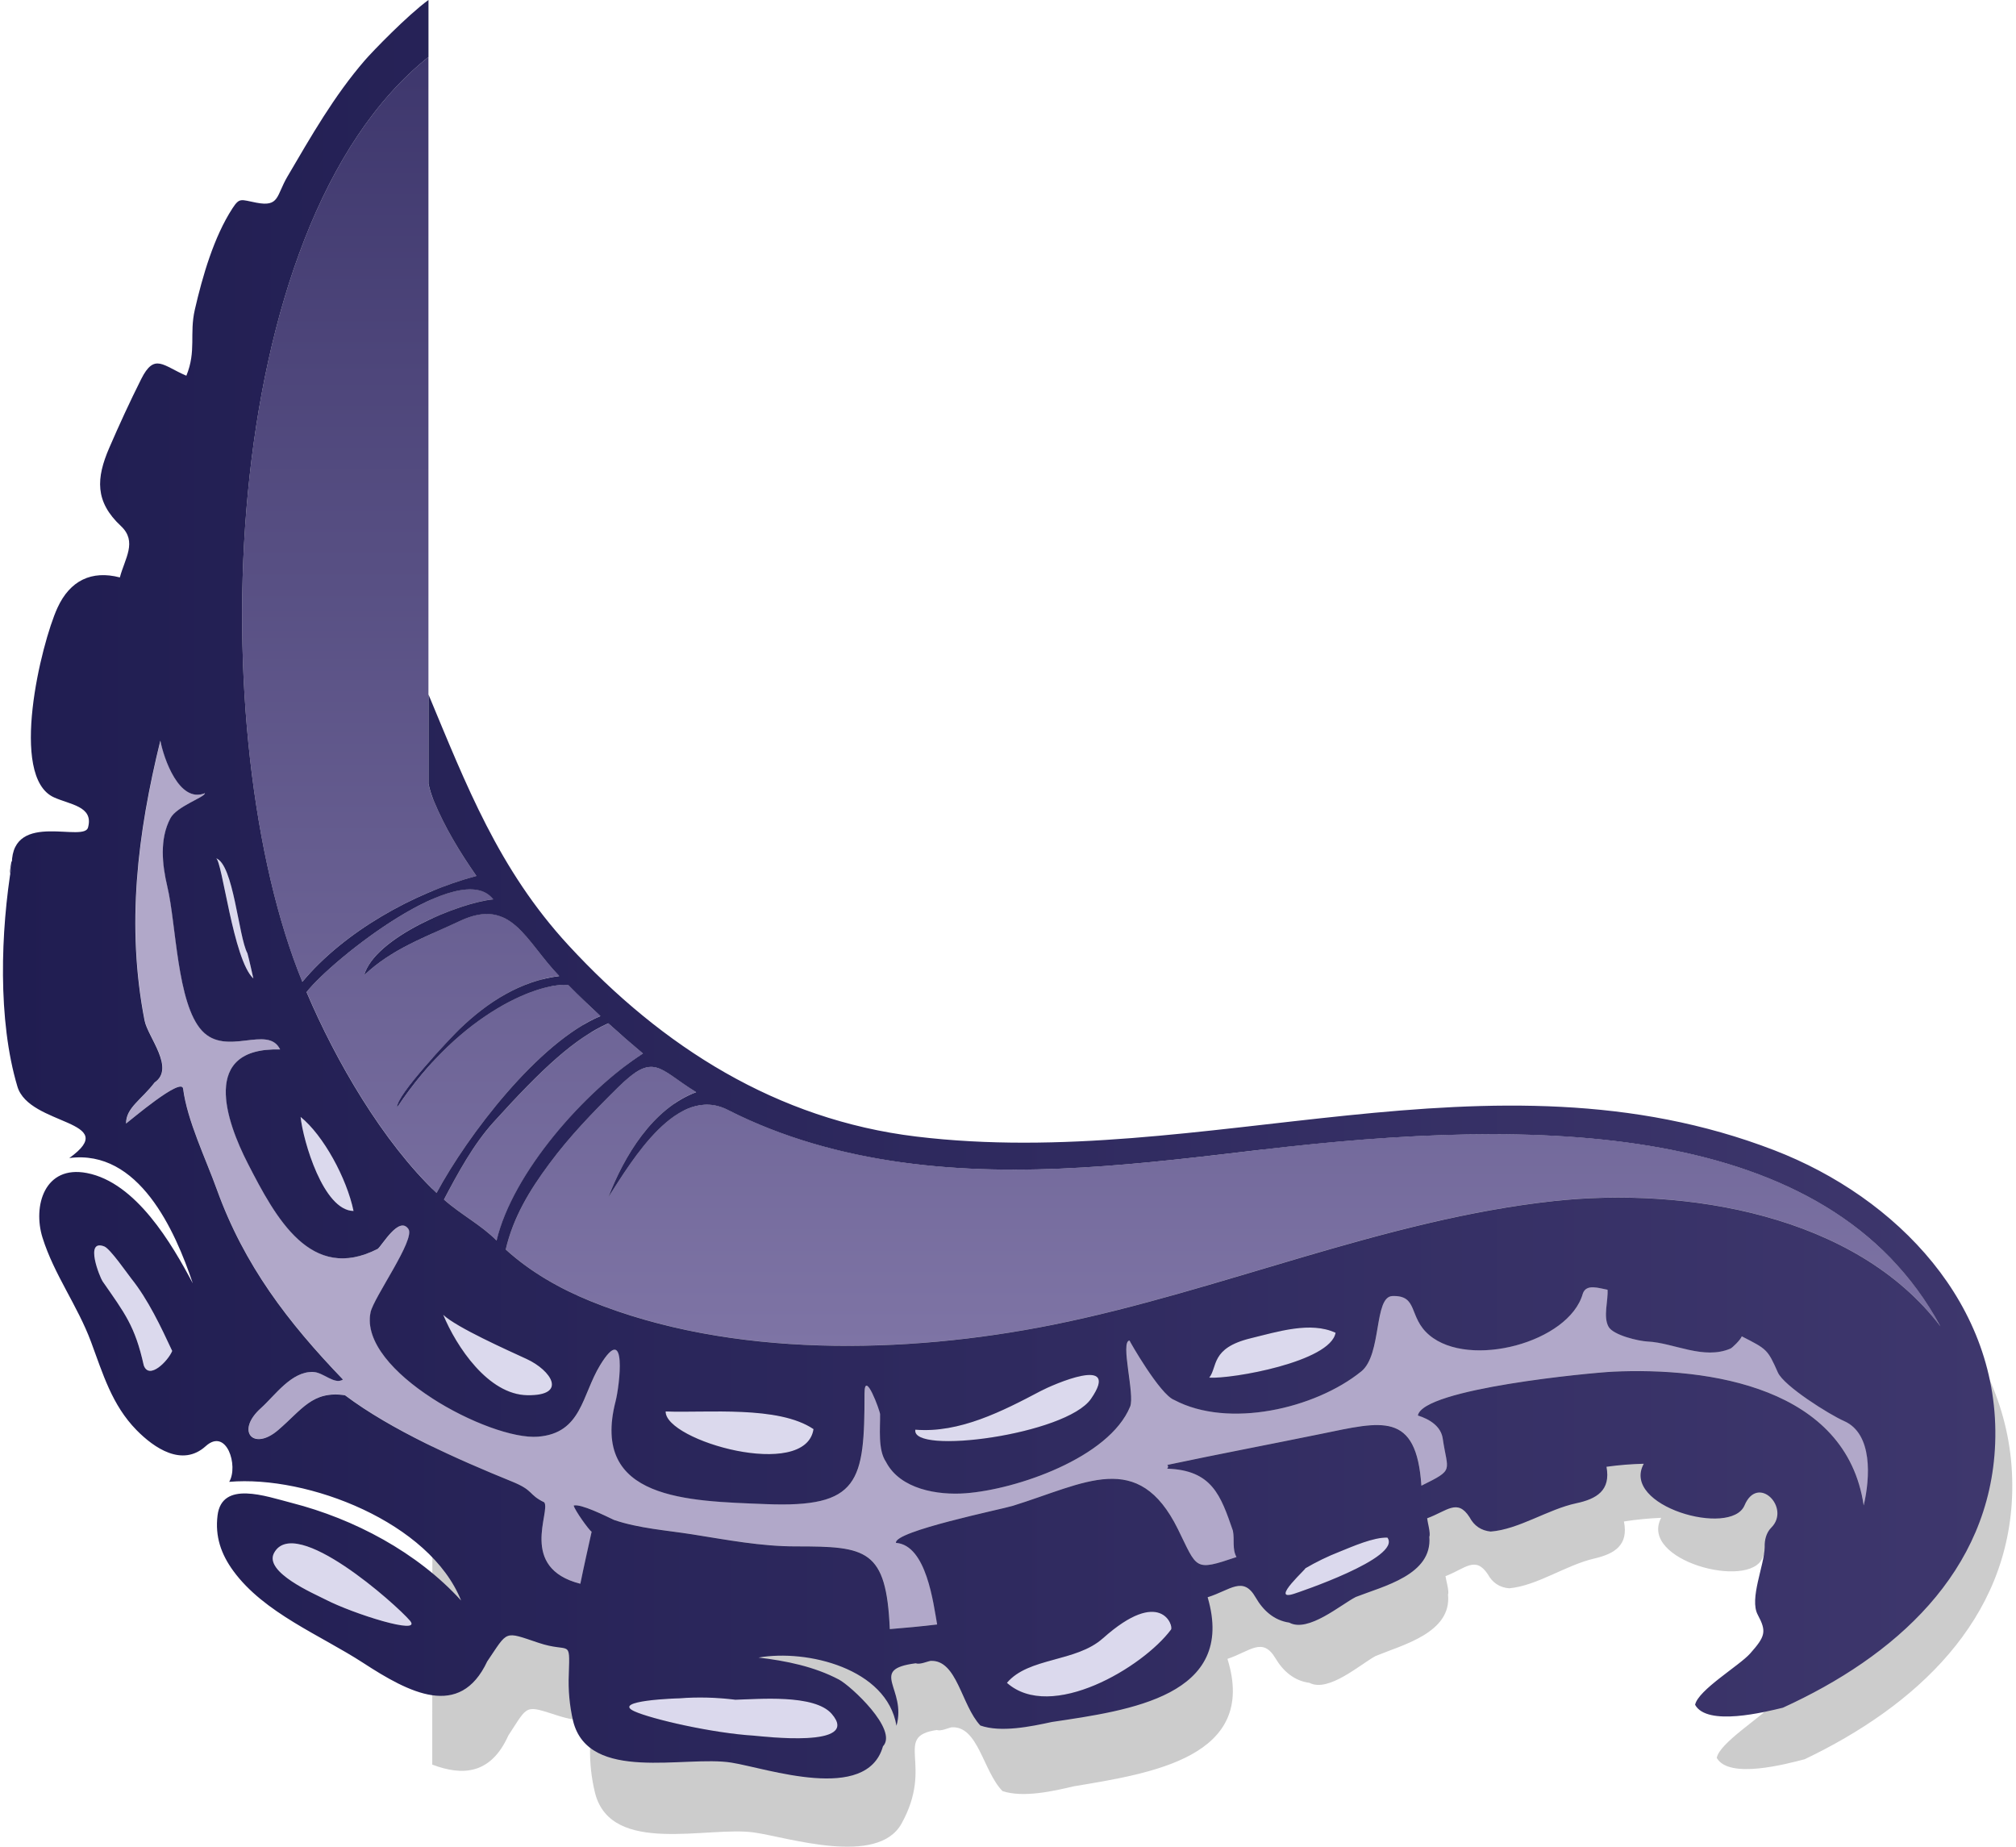 <svg width="309" height="283" viewBox="0 0 309 283" fill="none" xmlns="http://www.w3.org/2000/svg">
<g clip-path="url(#clip0_90_149)">
<path opacity="0.2" d="M66.35 117.984C72.357 131.705 77.534 144.58 88.449 156.013C103.108 171.376 120.902 182.198 142.249 184.408C186.574 188.998 229.999 168.2 273.785 184.209C292.7 191.123 308.869 207.288 308.423 228.563C308.004 248.338 293.529 261.519 276.601 269.599C273.941 270.281 265.019 272.725 263.133 269.385C263.558 267.104 269.835 263.253 271.438 261.384C273.721 258.713 273.927 257.981 272.494 255.423C271.133 252.992 273.381 247.862 273.374 245.027C273.324 243.975 273.565 242.831 274.331 242.035C277.296 238.966 272.133 233.814 270.161 238.71C268.168 243.656 251.155 239.129 254.615 232.599C252.701 232.677 250.8 232.862 248.906 233.16C249.637 236.763 247.502 238.113 244.36 238.838C240.034 239.833 235.623 243.002 231.325 243.4C229.857 243.279 228.765 242.561 228.049 241.254C226.141 238.39 224.616 240.359 221.559 241.538C221.609 242.064 222.162 243.876 221.942 244.352C222.538 250.2 215.035 252.047 210.836 253.781C208.567 254.989 203.638 259.416 200.709 257.888C198.361 257.583 196.666 256.091 195.496 254.122C193.51 250.783 191.603 253.064 188.135 254.215C192.844 269.272 176.504 271.759 164.596 273.741C161.44 274.487 156.816 275.532 153.653 274.473C150.667 271.403 149.93 264.447 145.859 264.703C145.285 264.809 144.249 265.335 143.575 265.115C136.81 266.117 143.242 270.345 138.178 279.461C134.505 286.063 120.682 281.536 115.59 280.819C108.456 279.81 93.789 284.364 91.236 274.885C90.641 272.512 90.378 270.103 90.449 267.652C90.527 262.145 90.584 264.518 85.74 262.983C80.329 261.278 81.08 261.129 77.91 265.968C75.244 271.908 70.925 272.192 66.251 270.416L66.343 117.984H66.35Z" fill="black"/>
<path fill-rule="evenodd" clip-rule="evenodd" d="M138.278 178.126C156.703 180.677 175.192 178.318 193.518 176.158C235.091 171.255 280.182 171.326 297.416 203.238C284.374 186.078 258.296 181.857 238.183 184.038C212.056 186.874 186.943 197.873 161.263 203.025C138.895 207.509 112.037 208.127 90.513 199.38C85.797 197.468 81.3 194.903 77.52 191.464C78.698 186.49 81.187 182.397 84.194 178.333C87.336 174.098 90.96 170.353 94.697 166.658C100.286 161.137 100.896 163.773 106.711 167.354C100.023 169.87 95.69 177.132 93.243 183.47C97.023 177.544 103.853 166.146 111.562 170.076C119.902 174.325 129.023 176.84 138.271 178.119L138.278 178.126ZM73.017 134.234C63.4 136.807 52.719 142.783 46.337 150.457C31.124 113.336 32.855 34.896 65.669 8.733V120.115C65.861 120.982 66.116 121.835 66.464 122.673C68.173 126.802 70.471 130.575 73.017 134.234ZM70.513 157.648C69.237 158.884 60.627 167.951 60.897 169.678C70.776 154.798 83.165 150.421 87.137 150.968C88.74 152.581 90.371 154.159 92.038 155.694C82.57 159.666 71.698 173.934 66.925 182.802C58.684 174.986 51.464 162.544 46.996 152.02C50.975 146.947 70.733 131.378 75.598 137.809C70.371 138.327 57.393 143.649 55.819 149.448C60.081 145.369 65.294 143.593 70.492 141.127C78.428 137.368 80.534 144.204 85.726 149.561C79.811 150.293 74.719 153.576 70.506 157.641L70.513 157.648ZM98.569 161.442C89.683 167.162 78.57 179.747 76.137 190.114C73.811 187.741 70.57 186.071 68.067 183.825C70.201 179.74 72.584 175.362 75.669 171.966C83.215 163.638 88.109 159.14 93.257 156.816C94.995 158.394 96.768 159.936 98.569 161.442Z" fill="url(#paint0_linear_90_149)"/>
<path fill-rule="evenodd" clip-rule="evenodd" d="M185.348 211.111C186.653 209.477 185.539 206.585 191.667 205.086C195.894 204.055 200.893 202.464 204.716 204.233C203.943 208.688 188.78 211.339 185.341 211.111H185.348ZM33.117 131.52C35.812 132.444 36.557 143.514 37.925 146.08C38.273 147.33 38.535 148.68 38.84 149.952C35.741 147.096 34.082 131.854 33.117 131.527V131.52ZM54.195 185.566C49.571 185.502 46.478 174.858 46.081 171.156C49.578 173.97 53.152 180.557 54.195 185.566ZM26.401 207.018C25.798 208.518 22.862 211.538 22.039 209.221C20.706 203.196 19.146 201.27 15.72 196.331C15.33 195.77 12.898 189.801 15.99 191.002C16.898 191.357 19.522 195.166 20.139 195.933C22.699 199.138 24.671 203.323 26.401 207.018ZM42.011 237.985C45.202 232.002 60.776 245.915 62.847 248.36C64.79 250.662 54.173 247.322 49.868 245.098C48.202 244.238 40.436 240.934 42.011 237.985ZM80.733 208.248C84.527 209.996 87.08 213.897 80.854 213.804C74.847 213.712 69.967 206.35 67.946 201.469C70.01 203.43 77.861 206.919 80.74 208.248H80.733ZM112.732 260.468C116.186 260.39 124.838 259.572 127.498 262.628C132.129 267.957 116.81 266.06 115.754 265.996C109.201 265.612 99.832 263.424 97.272 262.258C93.555 260.574 103.974 260.247 104.13 260.262C106.995 260.034 109.881 260.12 112.732 260.475V260.468ZM124.711 218.999C123.512 226.936 101.945 220.782 102.045 216.291C108.406 216.54 119.321 215.353 124.711 218.999ZM169.064 251.06C177.937 243.13 179.936 249.148 179.511 249.717C175.192 255.515 161.121 263.893 154.355 257.881C157.682 253.938 164.937 254.748 169.057 251.06H169.064ZM198.461 244.196C194.333 245.588 200.745 239.946 200.042 240.351C201.744 239.349 203.517 238.49 205.354 237.772C207.319 236.983 210.56 235.541 212.68 235.619C214.943 238.731 198.709 244.11 198.461 244.188V244.196ZM159.518 213.165C161.334 212.206 171.965 207.509 167.249 214.352C163.455 219.866 139.583 223.006 140.32 219.084C147.079 219.652 153.731 216.22 159.518 213.165Z" fill="#DBD9ED"/>
<path fill-rule="evenodd" clip-rule="evenodd" d="M208.659 210.152C211.85 207.566 210.56 198.698 213.432 198.598C217.46 198.456 215.836 201.838 219.084 204.581C225.233 209.79 240.524 205.711 242.616 198.236C243.141 196.651 245.133 197.411 246.41 197.632C246.516 199.302 245.701 201.76 246.559 203.295C247.282 204.602 251.19 205.512 252.566 205.569C256.566 205.761 261.126 208.418 265.254 206.649C265.53 206.528 266.792 205.32 266.984 204.773C270.856 206.748 270.934 206.763 272.516 210.308C273.445 212.39 280.423 216.775 282.664 217.755C287.069 219.681 286.671 226.424 285.671 230.688C282.998 212.582 262.005 209.505 247.24 210.188C243.928 210.344 218.07 212.774 217.34 216.902C219.148 217.478 220.879 218.544 221.148 220.434C221.893 225.557 223.02 225.11 217.879 227.661C217.106 216.185 211.794 217.819 202.517 219.716C194.659 221.322 186.787 222.814 178.936 224.477C179.099 224.648 179.092 224.84 178.908 225.053C185.801 225.28 187.121 229.153 188.986 234.553C189.269 235.981 188.844 237.317 189.532 238.596C182.993 240.806 183.567 240.415 180.56 234.319C174.475 222.004 166.341 227.312 155.228 230.752C153.533 231.277 137.015 234.638 137.342 236.422C142.036 236.763 143.079 245.766 143.653 248.928C141.235 249.219 138.831 249.44 136.398 249.639C135.874 237.374 132.852 236.962 122.044 236.962C116.675 236.976 111.399 235.953 106.101 235.114C102.186 234.496 97.903 234.198 94.137 232.912C92.775 232.272 89.038 230.396 87.945 230.702C88.123 231.441 90.321 234.518 90.697 234.709C90.116 237.346 89.506 240.032 88.967 242.689C79.435 240.266 84.463 231.59 83.435 230.212C80.931 228.989 81.903 228.414 78.478 227.021C70.137 223.639 60.017 219.155 52.89 213.797C47.897 213.058 46.294 216.028 42.627 219.155C38.826 222.402 36.096 219.269 40.011 215.773C42.188 213.826 44.67 210.152 47.982 210.23C49.599 210.273 51.251 212.248 52.592 211.396C44.131 202.606 37.443 193.866 33.266 182.305C31.535 177.515 28.713 171.717 28.082 166.814C27.84 164.967 19.919 171.746 19.351 172.151C19.337 169.756 21.72 168.52 23.727 165.876C26.926 163.681 22.685 158.913 22.188 156.376C19.351 141.788 21.103 127.768 24.607 113.493C25.117 116.15 27.479 123.149 31.436 121.551C31.457 122.148 27.124 123.554 26.146 125.388C24.458 128.571 24.876 132.501 25.677 135.869C27.039 141.617 27.131 153.761 30.975 157.932C34.727 162.004 41.081 156.966 42.968 160.817C30.649 160.44 34.734 171.895 38.003 178.276C42.301 186.66 47.684 196.608 57.925 191.379C58.599 190.867 61.187 186.263 62.627 188.33C63.726 189.915 57.294 198.811 56.826 201.099C54.968 210.109 75.116 220.747 82.485 220.157C89.201 219.624 89.187 213.811 92.016 209.186C96.222 202.293 94.981 212.405 94.392 214.693C90.463 229.899 105.52 230.013 117.385 230.489C131.753 231.064 132.547 227.113 132.54 213.527C132.54 209.719 134.916 216.22 134.923 216.711C134.959 218.828 134.561 222.161 135.824 224.008C138.008 228.243 143.795 229.139 147.987 228.833C155.788 228.265 170.015 223.411 173.249 215.552C174 213.719 171.688 205.548 173.156 205.42C173.107 205.42 177.83 213.726 180.007 214.529C188.291 218.928 201.588 215.886 208.673 210.159L208.659 210.152Z" fill="#B1A8C9"/>
<path d="M1.813 132.295C1.926 124.095 13.188 129.317 13.522 126.695C14.302 123.547 10.713 123.306 8.252 122.183C1.352 119.028 6.288 98.67 8.805 93.149C10.72 88.964 14.039 87.358 18.372 88.488C19.117 85.61 21.096 83.009 18.536 80.615C14.521 76.863 14.734 73.289 16.748 68.627C18.287 65.074 19.904 61.55 21.642 58.089C23.677 54.039 24.968 56.043 28.564 57.578C30.124 53.762 29.003 51.211 29.862 47.452C31.032 42.372 32.769 36.325 35.635 31.919C36.734 30.235 36.911 30.605 39.28 31.059C42.847 31.748 42.322 30.008 44.06 27.052C47.705 20.848 51.194 14.709 55.918 9.245C57.116 7.859 62.45 2.345 65.676 -0.007V8.733C32.861 34.896 31.124 113.336 46.343 150.457C52.726 142.783 63.407 136.8 73.024 134.234C70.478 130.575 68.18 126.809 66.471 122.673C66.123 121.835 65.868 120.982 65.676 120.115V106.43C71.449 120.257 76.4 133.218 87.116 144.843C101.512 160.455 119.108 171.589 140.419 174.169C184.659 179.533 228.432 159.495 271.941 176.265C290.735 183.506 306.621 199.948 305.806 221.216C305.04 240.984 290.345 253.909 273.274 261.697C270.608 262.337 261.644 264.618 259.814 261.249C260.282 258.976 266.622 255.238 268.253 253.39C270.587 250.761 270.799 250.029 269.416 247.45C268.097 244.999 270.431 239.904 270.48 237.076C270.445 236.024 270.707 234.887 271.494 234.098C274.516 231.078 269.438 225.842 267.388 230.695C265.303 235.605 248.374 230.787 251.949 224.314C250.034 224.356 248.126 224.513 246.232 224.776C246.906 228.393 244.743 229.7 241.594 230.368C237.254 231.292 232.793 234.376 228.481 234.702C227.02 234.553 225.935 233.821 225.24 232.5C223.382 229.608 221.822 231.54 218.744 232.67C218.786 233.196 219.311 235.022 219.077 235.491C219.574 241.353 212.035 243.066 207.808 244.729C205.517 245.894 200.51 250.236 197.61 248.658C195.269 248.317 193.603 246.789 192.461 244.807C190.532 241.432 188.581 243.684 185.099 244.771C189.546 259.906 173.163 262.109 161.22 263.886C158.05 264.575 153.412 265.541 150.263 264.426C147.334 261.306 146.71 254.336 142.639 254.52C142.058 254.62 141.015 255.124 140.348 254.89C132.994 255.849 139.022 258.755 137.405 264.468C135.944 255.679 123.696 252.708 116.257 254.016C120.469 254.506 124.81 255.387 128.597 257.391C130.384 258.336 137.717 265.087 135.334 267.616C132.859 276.363 117.519 270.97 112.094 270.11C104.98 268.98 90.236 273.272 87.846 263.758C87.293 261.377 87.073 258.961 87.186 256.51C87.364 251.01 87.378 253.376 82.555 251.756C77.173 249.958 77.931 249.823 74.676 254.606C70.478 263.537 62.705 259.409 55.662 254.826C49.124 250.577 40.478 247.194 35.755 240.728C33.876 238.156 32.947 235.449 33.344 232.237C34.011 226.836 40.748 229.295 44.705 230.311C54.294 232.77 63.96 237.886 70.676 245.276C65.889 233.31 47.209 226.048 35.131 227.085C36.578 224.634 34.727 218.736 31.535 221.614C27.94 224.868 23.628 221.905 20.926 219.155C17.153 215.304 15.777 210.536 13.947 205.619C11.883 200.069 8.295 195.33 6.522 189.68C4.997 184.82 6.82 178.51 13.316 179.761C20.869 181.218 26.337 190.604 29.55 196.665C26.826 188.536 21.259 176.073 10.621 177.466C18.791 171.604 4.486 172.577 2.671 166.516C-0.372 156.362 0.089 142.676 1.827 132.295C1.096 136.622 1.848 130.532 1.827 132.295H1.813ZM62.84 248.367C60.769 245.922 45.195 232.009 42.003 237.992C40.429 240.941 48.194 244.245 49.861 245.105C54.166 247.329 64.79 250.669 62.84 248.367ZM26.394 207.026C24.67 203.331 22.699 199.145 20.131 195.941C19.514 195.166 16.89 191.357 15.982 191.009C12.89 189.808 15.323 195.77 15.713 196.339C19.145 201.277 20.699 203.21 22.032 209.228C22.855 211.545 25.791 208.525 26.394 207.026ZM37.918 146.08C36.549 143.522 35.805 132.451 33.11 131.52C34.074 131.854 35.727 147.089 38.833 149.945C38.535 148.68 38.266 147.323 37.918 146.073V146.08ZM46.074 171.163C46.471 174.865 49.563 185.509 54.187 185.573C53.145 180.564 49.57 173.977 46.074 171.163ZM60.875 169.685C60.606 167.951 69.215 158.884 70.499 157.648C74.712 153.583 79.804 150.308 85.719 149.576C80.52 144.218 78.421 137.389 70.485 141.141C65.286 143.6 60.074 145.383 55.811 149.462C57.386 143.664 70.364 138.334 75.591 137.823C70.726 131.392 50.968 146.961 46.989 152.034C51.457 162.565 58.676 175 66.918 182.816C71.69 173.941 82.562 159.68 92.03 155.708C90.364 154.166 88.725 152.589 87.13 150.983C83.158 150.428 70.769 154.806 60.889 169.692L60.875 169.685ZM75.648 171.966C72.57 175.362 70.187 179.747 68.045 183.825C70.549 186.071 73.79 187.741 76.116 190.114C78.548 179.74 89.662 167.162 98.548 161.442C96.747 159.936 94.974 158.394 93.236 156.816C88.094 159.133 83.194 163.631 75.648 171.966ZM67.925 201.476C69.946 206.358 74.825 213.726 80.832 213.812C87.059 213.904 84.506 210.003 80.712 208.255C77.839 206.926 69.988 203.437 67.918 201.476H67.925ZM193.503 176.165C175.17 178.326 156.688 180.685 138.263 178.134C129.015 176.855 119.895 174.339 111.555 170.09C103.846 166.161 97.016 177.558 93.236 183.484C95.683 177.139 100.016 169.884 106.704 167.368C100.881 163.78 100.278 161.151 94.69 166.672C90.952 170.367 87.321 174.112 84.187 178.347C81.172 182.411 78.683 186.504 77.513 191.478C81.293 194.917 85.789 197.475 90.506 199.394C112.037 208.141 138.887 207.523 161.263 203.039C186.943 197.895 212.063 186.895 238.183 184.053C258.289 181.871 284.373 186.092 297.416 203.252C280.175 171.341 235.084 171.27 193.517 176.172L193.503 176.165ZM102.023 216.299C101.917 220.789 123.491 226.943 124.689 219.006C119.306 215.361 108.385 216.547 102.023 216.299ZM167.227 214.359C171.943 207.516 161.312 212.213 159.497 213.172C153.71 216.228 147.057 219.652 140.299 219.091C139.561 223.021 163.433 219.873 167.227 214.359ZM185.333 211.118C188.773 211.353 203.936 208.695 204.709 204.24C200.886 202.471 195.886 204.062 191.659 205.093C185.525 206.592 186.645 209.484 185.34 211.118H185.333ZM212.659 235.633C210.538 235.555 207.29 236.998 205.333 237.786C203.489 238.504 201.716 239.371 200.007 240.373C200.787 239.904 194.29 245.61 198.439 244.21C198.688 244.125 214.921 238.746 212.659 235.64V235.633ZM169.036 251.067C164.915 254.748 157.66 253.945 154.334 257.888C161.1 263.9 175.17 255.522 179.489 249.724C179.908 249.163 177.915 243.137 169.043 251.067H169.036ZM115.732 266.003C116.789 266.067 132.107 267.971 127.476 262.635C124.817 259.58 116.165 260.397 112.711 260.475C109.86 260.12 106.973 260.034 104.108 260.262C103.952 260.255 93.534 260.574 97.25 262.258C99.81 263.424 109.179 265.612 115.732 265.996V266.003ZM19.337 172.165C19.904 171.76 27.826 164.988 28.067 166.828C28.698 171.731 31.528 177.537 33.252 182.319C37.429 193.88 44.117 202.62 52.577 211.41C51.237 212.255 49.585 210.287 47.968 210.244C44.663 210.159 42.173 213.833 39.996 215.787C36.081 219.29 38.812 222.417 42.613 219.169C46.28 216.043 47.883 213.073 52.875 213.812C60.003 219.169 70.123 223.646 78.463 227.035C81.896 228.428 80.917 229.004 83.421 230.226C84.456 231.604 79.421 240.28 88.952 242.703C89.491 240.046 90.101 237.353 90.683 234.724C90.307 234.532 88.101 231.455 87.931 230.716C89.023 230.411 92.761 232.286 94.123 232.926C97.888 234.212 102.172 234.511 106.087 235.129C111.392 235.967 116.661 236.99 122.03 236.976C132.838 236.976 135.859 237.395 136.384 249.653C138.817 249.454 141.221 249.234 143.639 248.942C143.065 245.78 142.022 236.777 137.327 236.436C137.001 234.653 153.518 231.292 155.213 230.766C166.327 227.327 174.461 222.012 180.546 234.333C183.56 240.43 182.979 240.82 189.518 238.611C188.83 237.332 189.255 235.996 188.971 234.567C187.106 229.167 185.787 225.294 178.894 225.067C179.078 224.854 179.085 224.662 178.922 224.491C186.773 222.829 194.652 221.337 202.503 219.731C211.779 217.833 217.098 216.199 217.864 227.675C223.006 225.131 221.878 225.572 221.134 220.448C220.857 218.565 219.134 217.492 217.325 216.917C218.056 212.788 243.913 210.358 247.225 210.202C261.991 209.513 282.983 212.589 285.657 230.702C286.657 226.438 287.047 219.695 282.65 217.769C280.402 216.782 273.423 212.405 272.501 210.323C270.927 206.777 270.842 206.763 266.97 204.787C266.778 205.327 265.523 206.542 265.239 206.663C261.112 208.433 256.551 205.775 252.552 205.583C251.183 205.526 247.268 204.617 246.545 203.309C245.694 201.774 246.509 199.316 246.396 197.646C245.119 197.426 243.126 196.665 242.601 198.25C240.502 205.725 225.212 209.804 219.07 204.595C215.822 201.853 217.446 198.47 213.418 198.612C210.545 198.712 211.843 207.58 208.645 210.166C201.56 215.894 188.262 218.942 179.979 214.536C177.801 213.733 173.078 205.434 173.128 205.427C171.66 205.555 173.979 213.726 173.22 215.56C169.986 223.418 155.759 228.272 147.958 228.84C143.76 229.146 137.98 228.25 135.795 224.015C134.533 222.168 134.93 218.835 134.895 216.718C134.888 216.227 132.512 209.726 132.512 213.534C132.512 227.121 131.725 231.078 117.356 230.496C105.498 230.02 90.435 229.906 94.364 214.7C94.952 212.412 96.193 202.307 91.988 209.193C89.165 213.819 89.172 219.631 82.456 220.164C75.088 220.754 54.939 210.117 56.797 201.106C57.272 198.818 63.705 189.922 62.598 188.337C61.159 186.27 58.563 190.874 57.896 191.386C47.656 196.616 42.273 186.668 37.975 178.283C34.706 171.902 30.62 160.455 42.939 160.824C41.06 156.966 34.698 162.011 30.947 157.939C27.11 153.768 27.018 141.624 25.649 135.876C24.855 132.515 24.429 128.578 26.117 125.395C27.089 123.562 31.429 122.155 31.408 121.558C27.45 123.157 25.082 116.165 24.578 113.5C21.075 127.782 19.323 141.802 22.16 156.383C22.649 158.913 26.897 163.688 23.699 165.883C21.692 168.527 19.309 169.756 19.323 172.158L19.337 172.165Z" fill="url(#paint1_linear_90_149)"/>
</g>
<defs>
<linearGradient id="paint0_linear_90_149" x1="167.263" y1="206.23" x2="167.263" y2="8.74" gradientUnits="userSpaceOnUse">
<stop stop-color="#7E74A5"/>
<stop offset="1" stop-color="#3E376D"/>
</linearGradient>
<linearGradient id="paint1_linear_90_149" x1="0.437" y1="136.267" x2="305.82" y2="136.267" gradientUnits="userSpaceOnUse">
<stop stop-color="#201D51"/>
<stop offset="1" stop-color="#3E376D"/>
</linearGradient>
<clipPath id="clip0_90_149">
<rect width="308" height="283" fill="white" transform="translate(0.437)"/>
</clipPath>
</defs>
</svg>
